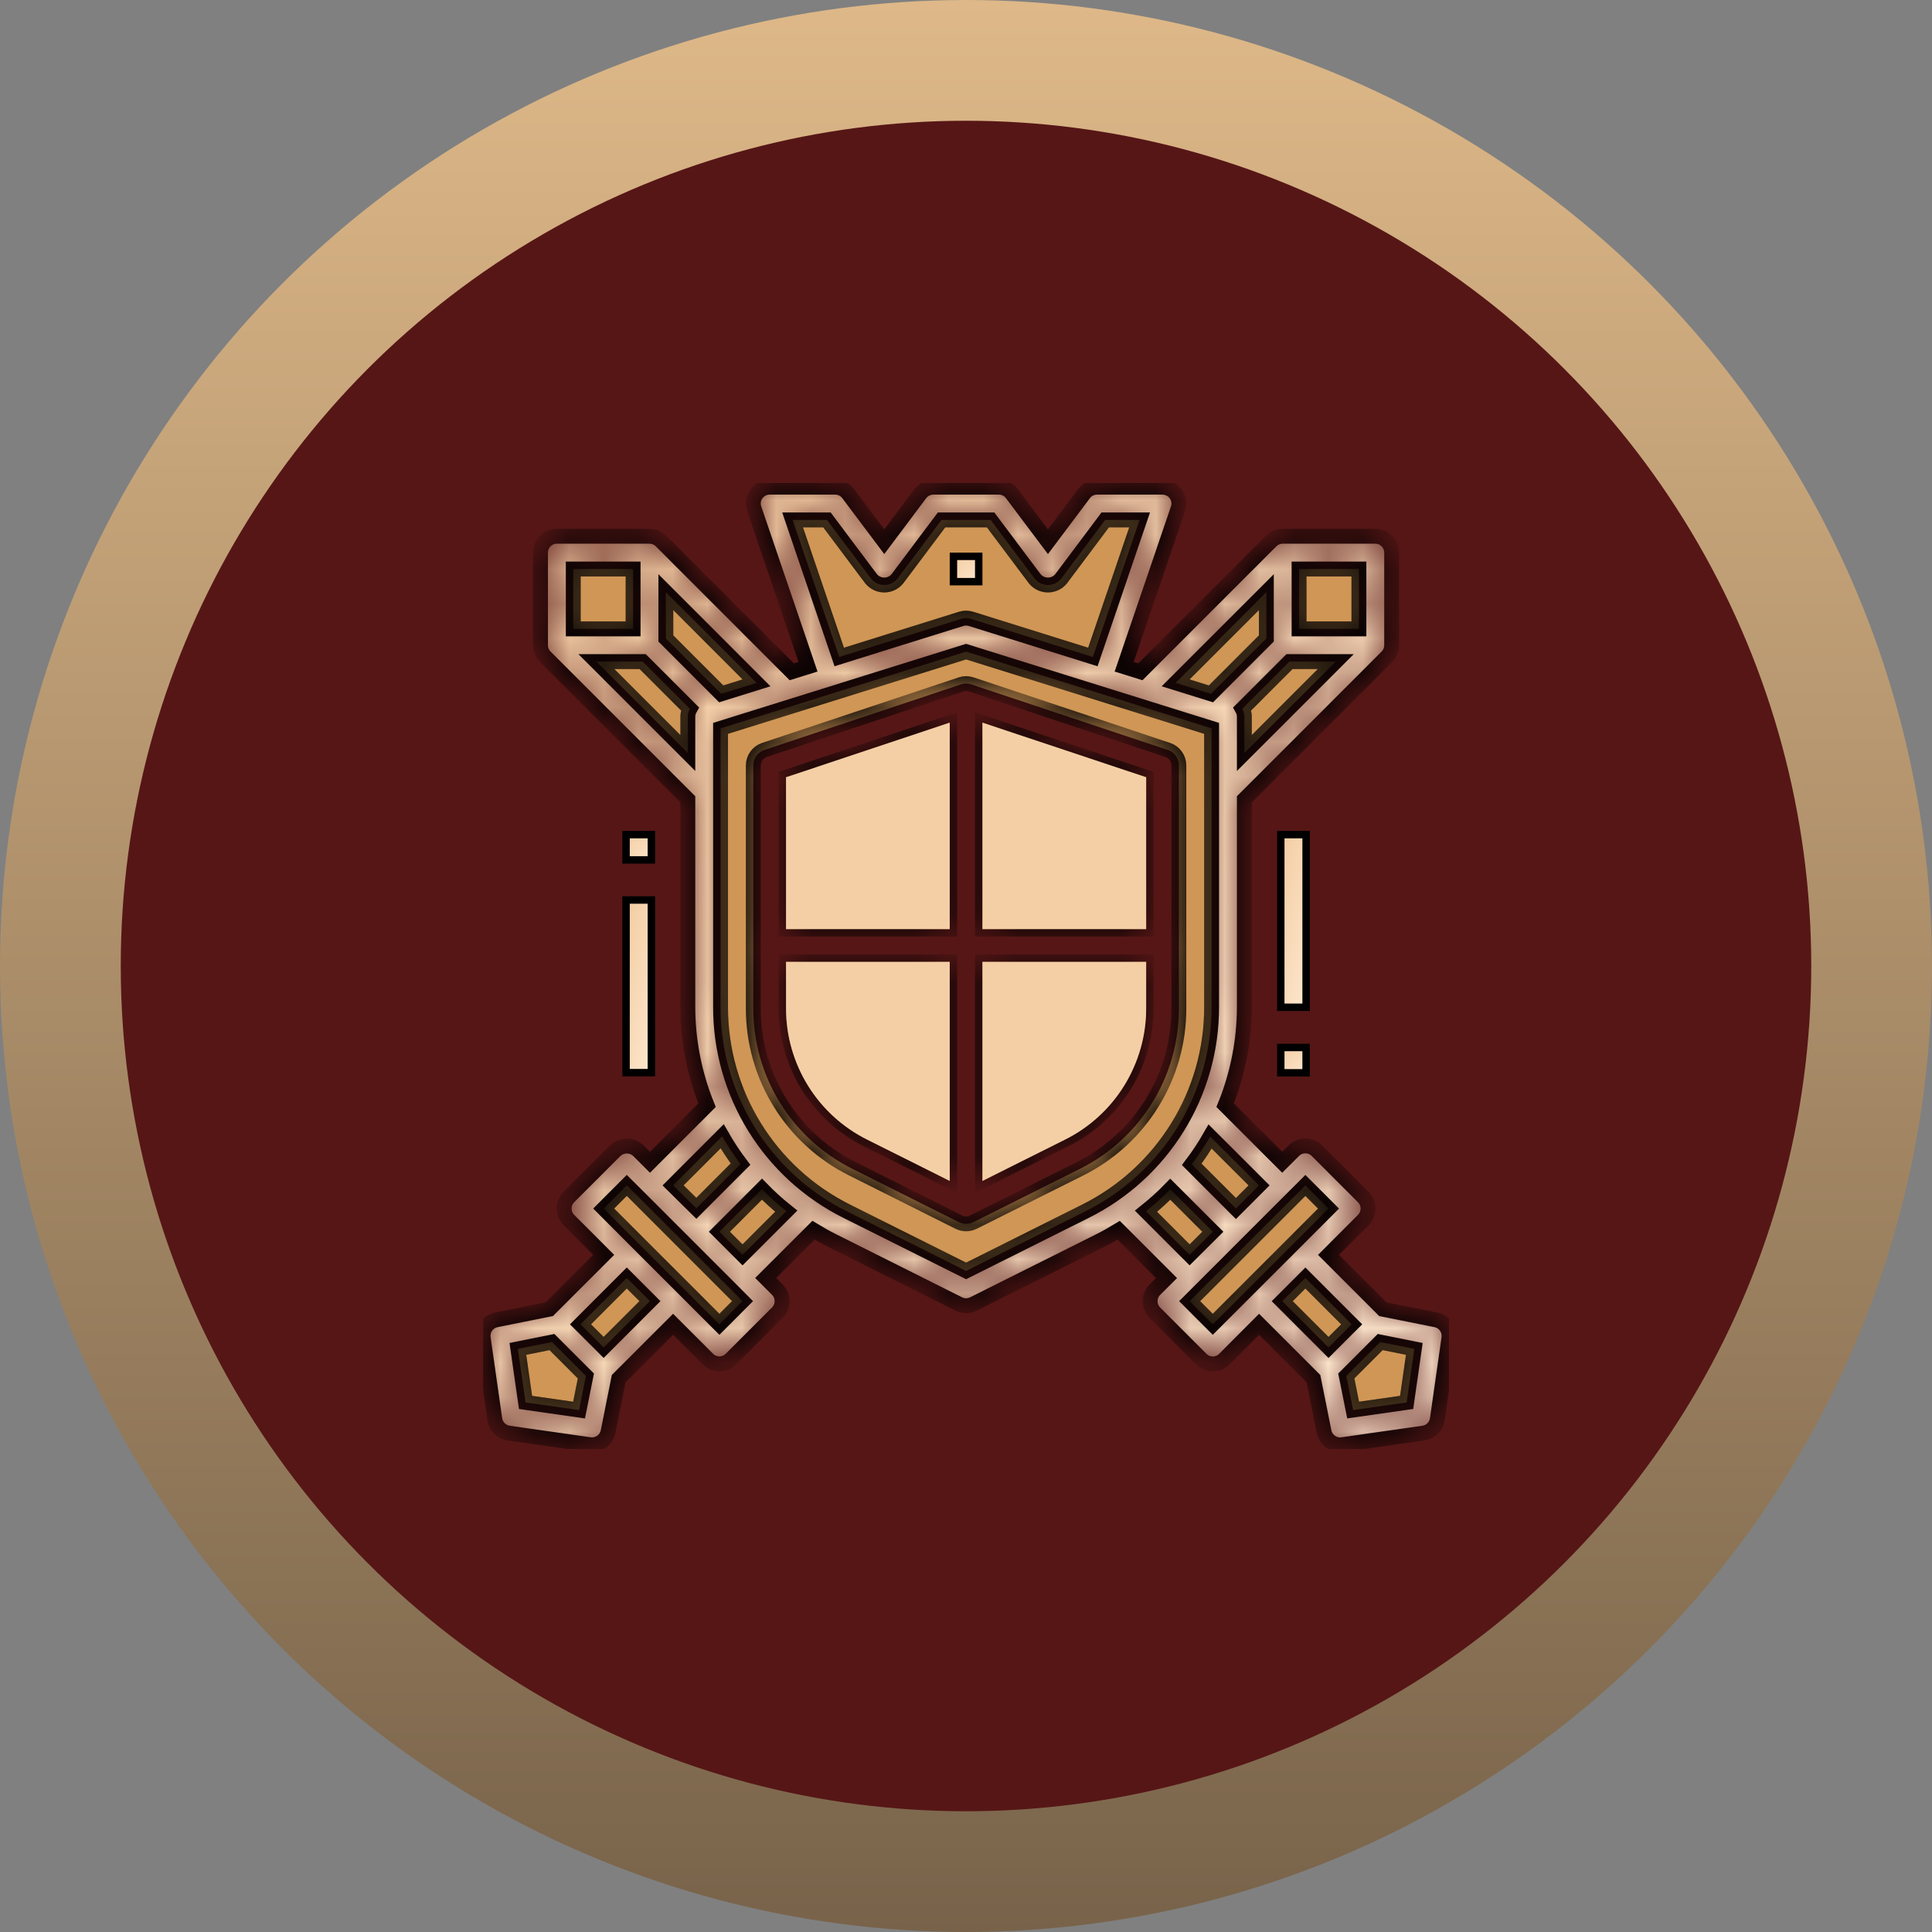 <svg width="56" height="56" viewBox="0 0 56 56" fill="none" xmlns="http://www.w3.org/2000/svg">
<rect x="0" y="0" width="56" height="56" fill="#808080" stroke="none"/>
<circle cx="28" cy="28" r="26.25" fill="#561616" stroke="url(#paint0_linear_302_5095)" stroke-width="3.5"/>
<g clip-path="url(#clip0_302_5095)">
<mask id="path-2-inside-1_302_5095" fill="white">
<path d="M17.497 39.056L16.826 38.386L18.168 37.043L18.839 37.714L17.497 39.056Z"/>
<path d="M20.852 38.386L19.847 37.38L18.504 36.038L17.498 35.03L18.168 34.359L18.504 34.694L21.188 37.378L21.523 37.714L20.852 38.386Z"/>
<path d="M15.233 40.65L15.011 39.098L15.999 38.9L16.982 39.883L16.785 40.872L15.233 40.65Z"/>
<path d="M21.523 36.373L20.852 35.702L22.086 34.468C22.307 34.695 22.542 34.908 22.79 35.106L21.523 36.373Z"/>
<path d="M20.932 32.936C21.092 33.216 21.27 33.486 21.465 33.743L20.184 35.024L19.51 34.359L20.932 32.936Z"/>
<path d="M33.217 35.108C33.465 34.91 33.7 34.697 33.921 34.47L35.155 35.703L34.482 36.373L33.217 35.108Z"/>
<path d="M36.495 34.359L35.824 35.03L34.543 33.749C34.738 33.492 34.916 33.223 35.076 32.943L36.495 34.359Z"/>
<path d="M35.153 38.386L34.482 37.715L34.818 37.379L37.502 34.695L37.837 34.36L38.508 35.031L37.502 36.038L36.159 37.38L35.153 38.386Z"/>
<path d="M37.837 37.044L39.179 38.386L38.508 39.057L37.166 37.715L37.837 37.044Z"/>
<path d="M40.772 40.65L39.221 40.871L39.023 39.883L40.006 38.9L40.995 39.098L40.772 40.65Z"/>
<path d="M36.008 20.545L37.376 19.177H38.718L36.068 21.827V20.763C36.066 20.687 36.046 20.612 36.008 20.545Z"/>
<path d="M36.706 17.164V18.506L35.1 20.112L34.076 19.793L36.706 17.164Z"/>
<path d="M39.389 18.228H37.654V16.493H39.389V18.228Z"/>
<path d="M22.974 15.07H23.97L25.251 16.778C25.297 16.834 25.355 16.879 25.421 16.91C25.486 16.941 25.558 16.957 25.631 16.957C25.703 16.957 25.775 16.941 25.84 16.91C25.906 16.879 25.964 16.834 26.01 16.778L27.291 15.07H28.714L29.995 16.778C30.041 16.834 30.099 16.879 30.165 16.91C30.231 16.941 30.302 16.957 30.375 16.957C30.448 16.957 30.519 16.941 30.585 16.91C30.65 16.879 30.708 16.834 30.755 16.778L32.035 15.07H33.032L31.677 19.043L28.145 17.938C28.052 17.909 27.953 17.909 27.86 17.938L24.326 19.043L22.974 15.07Z"/>
<path d="M20.905 20.112L19.3 18.506V17.164L21.928 19.793L20.905 20.112Z"/>
<path d="M17.287 19.177H18.629L19.997 20.545C19.959 20.612 19.939 20.687 19.937 20.763V21.827L17.287 19.177Z"/>
<path d="M18.351 16.493V18.228H16.616V16.493H18.351Z"/>
<path fill-rule="evenodd" clip-rule="evenodd" d="M28.003 36.838L31.448 35.116C33.704 33.998 35.128 31.693 35.119 29.175V21.112L28.003 18.888L20.886 21.112V29.175C20.877 31.693 22.301 33.997 24.558 35.116L28.003 36.838ZM34.081 21.909C34.139 21.99 34.17 22.087 34.17 22.187L34.17 29.217C34.179 31.197 33.059 33.009 31.285 33.888L28.215 35.424C28.149 35.457 28.076 35.474 28.003 35.474C27.929 35.474 27.857 35.457 27.791 35.424L24.72 33.885C22.947 33.007 21.828 31.196 21.835 29.217V22.187C21.835 22.087 21.866 21.99 21.925 21.909C21.983 21.829 22.065 21.768 22.159 21.737L27.853 19.839C27.95 19.806 28.055 19.806 28.153 19.839L33.846 21.737C33.94 21.768 34.023 21.829 34.081 21.909ZM33.222 26.931H28.477V20.947L33.222 22.529V26.931ZM27.528 20.947V26.931H22.784V22.529L27.528 20.947ZM22.784 29.217V27.88H27.528V34.229L25.144 33.037C23.693 32.318 22.778 30.836 22.784 29.217ZM30.861 33.037L28.477 34.229V27.88H33.221V29.217C33.227 30.836 32.312 32.318 30.861 33.037Z"/>
</mask>
<path d="M17.497 39.056L16.826 38.386L18.168 37.043L18.839 37.714L17.497 39.056Z" fill="#D09655"/>
<path d="M20.852 38.386L19.847 37.38L18.504 36.038L17.498 35.03L18.168 34.359L18.504 34.694L21.188 37.378L21.523 37.714L20.852 38.386Z" fill="#D09655"/>
<path d="M15.233 40.65L15.011 39.098L15.999 38.9L16.982 39.883L16.785 40.872L15.233 40.65Z" fill="#D09655"/>
<path d="M21.523 36.373L20.852 35.702L22.086 34.468C22.307 34.695 22.542 34.908 22.79 35.106L21.523 36.373Z" fill="#D09655"/>
<path d="M20.932 32.936C21.092 33.216 21.27 33.486 21.465 33.743L20.184 35.024L19.51 34.359L20.932 32.936Z" fill="#D09655"/>
<path d="M33.217 35.108C33.465 34.91 33.7 34.697 33.921 34.47L35.155 35.703L34.482 36.373L33.217 35.108Z" fill="#D09655"/>
<path d="M36.495 34.359L35.824 35.03L34.543 33.749C34.738 33.492 34.916 33.223 35.076 32.943L36.495 34.359Z" fill="#D09655"/>
<path d="M35.153 38.386L34.482 37.715L34.818 37.379L37.502 34.695L37.837 34.36L38.508 35.031L37.502 36.038L36.159 37.38L35.153 38.386Z" fill="#D09655"/>
<path d="M37.837 37.044L39.179 38.386L38.508 39.057L37.166 37.715L37.837 37.044Z" fill="#D09655"/>
<path d="M40.772 40.65L39.221 40.871L39.023 39.883L40.006 38.9L40.995 39.098L40.772 40.65Z" fill="#D09655"/>
<path d="M36.008 20.545L37.376 19.177H38.718L36.068 21.827V20.763C36.066 20.687 36.046 20.612 36.008 20.545Z" fill="#D09655"/>
<path d="M36.706 17.164V18.506L35.1 20.112L34.076 19.793L36.706 17.164Z" fill="#D09655"/>
<path d="M39.389 18.228H37.654V16.493H39.389V18.228Z" fill="#D09655"/>
<path d="M22.974 15.07H23.97L25.251 16.778C25.297 16.834 25.355 16.879 25.421 16.91C25.486 16.941 25.558 16.957 25.631 16.957C25.703 16.957 25.775 16.941 25.84 16.91C25.906 16.879 25.964 16.834 26.01 16.778L27.291 15.07H28.714L29.995 16.778C30.041 16.834 30.099 16.879 30.165 16.91C30.231 16.941 30.302 16.957 30.375 16.957C30.448 16.957 30.519 16.941 30.585 16.91C30.65 16.879 30.708 16.834 30.755 16.778L32.035 15.07H33.032L31.677 19.043L28.145 17.938C28.052 17.909 27.953 17.909 27.86 17.938L24.326 19.043L22.974 15.07Z" fill="#D09655"/>
<path d="M20.905 20.112L19.3 18.506V17.164L21.928 19.793L20.905 20.112Z" fill="#D09655"/>
<path d="M17.287 19.177H18.629L19.997 20.545C19.959 20.612 19.939 20.687 19.937 20.763V21.827L17.287 19.177Z" fill="#D09655"/>
<path d="M18.351 16.493V18.228H16.616V16.493H18.351Z" fill="#D09655"/>
<path fill-rule="evenodd" clip-rule="evenodd" d="M28.003 36.838L31.448 35.116C33.704 33.998 35.128 31.693 35.119 29.175V21.112L28.003 18.888L20.886 21.112V29.175C20.877 31.693 22.301 33.997 24.558 35.116L28.003 36.838ZM34.081 21.909C34.139 21.99 34.17 22.087 34.17 22.187L34.17 29.217C34.179 31.197 33.059 33.009 31.285 33.888L28.215 35.424C28.149 35.457 28.076 35.474 28.003 35.474C27.929 35.474 27.857 35.457 27.791 35.424L24.72 33.885C22.947 33.007 21.828 31.196 21.835 29.217V22.187C21.835 22.087 21.866 21.99 21.925 21.909C21.983 21.829 22.065 21.768 22.159 21.737L27.853 19.839C27.95 19.806 28.055 19.806 28.153 19.839L33.846 21.737C33.94 21.768 34.023 21.829 34.081 21.909ZM33.222 26.931H28.477V20.947L33.222 22.529V26.931ZM27.528 20.947V26.931H22.784V22.529L27.528 20.947ZM22.784 29.217V27.88H27.528V34.229L25.144 33.037C23.693 32.318 22.778 30.836 22.784 29.217ZM30.861 33.037L28.477 34.229V27.88H33.221V29.217C33.227 30.836 32.312 32.318 30.861 33.037Z" fill="#D09655"/>
<path d="M17.497 39.056L16.826 38.386L18.168 37.043L18.839 37.714L17.497 39.056Z" stroke="black" stroke-width="0.431" mask="url(#path-2-inside-1_302_5095)"/>
<path d="M20.852 38.386L19.847 37.38L18.504 36.038L17.498 35.03L18.168 34.359L18.504 34.694L21.188 37.378L21.523 37.714L20.852 38.386Z" stroke="black" stroke-width="0.431" mask="url(#path-2-inside-1_302_5095)"/>
<path d="M15.233 40.65L15.011 39.098L15.999 38.9L16.982 39.883L16.785 40.872L15.233 40.65Z" stroke="black" stroke-width="0.431" mask="url(#path-2-inside-1_302_5095)"/>
<path d="M21.523 36.373L20.852 35.702L22.086 34.468C22.307 34.695 22.542 34.908 22.79 35.106L21.523 36.373Z" stroke="black" stroke-width="0.431" mask="url(#path-2-inside-1_302_5095)"/>
<path d="M20.932 32.936C21.092 33.216 21.27 33.486 21.465 33.743L20.184 35.024L19.51 34.359L20.932 32.936Z" stroke="black" stroke-width="0.431" mask="url(#path-2-inside-1_302_5095)"/>
<path d="M33.217 35.108C33.465 34.91 33.7 34.697 33.921 34.47L35.155 35.703L34.482 36.373L33.217 35.108Z" stroke="black" stroke-width="0.431" mask="url(#path-2-inside-1_302_5095)"/>
<path d="M36.495 34.359L35.824 35.03L34.543 33.749C34.738 33.492 34.916 33.223 35.076 32.943L36.495 34.359Z" stroke="black" stroke-width="0.431" mask="url(#path-2-inside-1_302_5095)"/>
<path d="M35.153 38.386L34.482 37.715L34.818 37.379L37.502 34.695L37.837 34.36L38.508 35.031L37.502 36.038L36.159 37.38L35.153 38.386Z" stroke="black" stroke-width="0.431" mask="url(#path-2-inside-1_302_5095)"/>
<path d="M37.837 37.044L39.179 38.386L38.508 39.057L37.166 37.715L37.837 37.044Z" stroke="black" stroke-width="0.431" mask="url(#path-2-inside-1_302_5095)"/>
<path d="M40.772 40.65L39.221 40.871L39.023 39.883L40.006 38.9L40.995 39.098L40.772 40.65Z" stroke="black" stroke-width="0.431" mask="url(#path-2-inside-1_302_5095)"/>
<path d="M36.008 20.545L37.376 19.177H38.718L36.068 21.827V20.763C36.066 20.687 36.046 20.612 36.008 20.545Z" stroke="black" stroke-width="0.431" mask="url(#path-2-inside-1_302_5095)"/>
<path d="M36.706 17.164V18.506L35.1 20.112L34.076 19.793L36.706 17.164Z" stroke="black" stroke-width="0.431" mask="url(#path-2-inside-1_302_5095)"/>
<path d="M39.389 18.228H37.654V16.493H39.389V18.228Z" stroke="black" stroke-width="0.431" mask="url(#path-2-inside-1_302_5095)"/>
<path d="M22.974 15.07H23.97L25.251 16.778C25.297 16.834 25.355 16.879 25.421 16.91C25.486 16.941 25.558 16.957 25.631 16.957C25.703 16.957 25.775 16.941 25.84 16.91C25.906 16.879 25.964 16.834 26.01 16.778L27.291 15.07H28.714L29.995 16.778C30.041 16.834 30.099 16.879 30.165 16.91C30.231 16.941 30.302 16.957 30.375 16.957C30.448 16.957 30.519 16.941 30.585 16.91C30.65 16.879 30.708 16.834 30.755 16.778L32.035 15.07H33.032L31.677 19.043L28.145 17.938C28.052 17.909 27.953 17.909 27.86 17.938L24.326 19.043L22.974 15.07Z" stroke="black" stroke-width="0.431" mask="url(#path-2-inside-1_302_5095)"/>
<path d="M20.905 20.112L19.3 18.506V17.164L21.928 19.793L20.905 20.112Z" stroke="black" stroke-width="0.431" mask="url(#path-2-inside-1_302_5095)"/>
<path d="M17.287 19.177H18.629L19.997 20.545C19.959 20.612 19.939 20.687 19.937 20.763V21.827L17.287 19.177Z" stroke="black" stroke-width="0.431" mask="url(#path-2-inside-1_302_5095)"/>
<path d="M18.351 16.493V18.228H16.616V16.493H18.351Z" stroke="black" stroke-width="0.431" mask="url(#path-2-inside-1_302_5095)"/>
<path fill-rule="evenodd" clip-rule="evenodd" d="M28.003 36.838L31.448 35.116C33.704 33.998 35.128 31.693 35.119 29.175V21.112L28.003 18.888L20.886 21.112V29.175C20.877 31.693 22.301 33.997 24.558 35.116L28.003 36.838ZM34.081 21.909C34.139 21.99 34.17 22.087 34.17 22.187L34.17 29.217C34.179 31.197 33.059 33.009 31.285 33.888L28.215 35.424C28.149 35.457 28.076 35.474 28.003 35.474C27.929 35.474 27.857 35.457 27.791 35.424L24.72 33.885C22.947 33.007 21.828 31.196 21.835 29.217V22.187C21.835 22.087 21.866 21.99 21.925 21.909C21.983 21.829 22.065 21.768 22.159 21.737L27.853 19.839C27.95 19.806 28.055 19.806 28.153 19.839L33.846 21.737C33.94 21.768 34.023 21.829 34.081 21.909ZM33.222 26.931H28.477V20.947L33.222 22.529V26.931ZM27.528 20.947V26.931H22.784V22.529L27.528 20.947ZM22.784 29.217V27.88H27.528V34.229L25.144 33.037C23.693 32.318 22.778 30.836 22.784 29.217ZM30.861 33.037L28.477 34.229V27.88H33.221V29.217C33.227 30.836 32.312 32.318 30.861 33.037Z" stroke="black" stroke-width="0.431" mask="url(#path-2-inside-1_302_5095)"/>
<path d="M22.784 29.218V27.88H27.528V34.229L25.144 33.037C23.693 32.318 22.778 30.836 22.784 29.218Z" fill="#F4CFA6"/>
<path d="M27.528 20.947V26.931H22.784V22.529L27.528 20.947Z" fill="#F4CFA6"/>
<path d="M33.222 26.931H28.477V20.947L33.222 22.529V26.931Z" fill="#F4CFA6"/>
<path d="M30.861 33.037L28.477 34.229V27.88H33.222V29.218C33.227 30.836 32.312 32.318 30.861 33.037Z" fill="#F4CFA6"/>
<path d="M27.636 16.126H28.369V16.86H27.636V16.126Z" fill="url(#paint1_linear_302_5095)" stroke="black" stroke-width="0.215"/>
<mask id="path-5-inside-2_302_5095" fill="white">
<path d="M41.619 38.256L40.083 37.948L38.508 36.373L39.514 35.366C39.699 35.181 39.699 34.88 39.514 34.695L38.172 33.353C37.987 33.168 37.687 33.168 37.502 33.353L37.166 33.688L35.511 32.034C35.879 31.126 36.068 30.155 36.068 29.175V23.169L40.199 19.038C40.243 18.994 40.278 18.942 40.302 18.884C40.326 18.827 40.338 18.765 40.338 18.703V16.019C40.338 15.757 40.126 15.544 39.864 15.544H37.18C37.118 15.544 37.056 15.556 36.998 15.58C36.941 15.604 36.889 15.639 36.844 15.683L33.055 19.473L32.584 19.326L34.145 14.748C34.229 14.5 34.096 14.231 33.848 14.146C33.799 14.13 33.748 14.121 33.696 14.121H31.798C31.725 14.121 31.652 14.138 31.586 14.171C31.52 14.204 31.463 14.252 31.419 14.311L30.375 15.702L29.331 14.311C29.287 14.252 29.23 14.204 29.164 14.171C29.098 14.138 29.025 14.121 28.952 14.121H27.054C26.98 14.121 26.908 14.138 26.842 14.171C26.776 14.204 26.718 14.252 26.674 14.311L25.631 15.702L24.587 14.311C24.543 14.252 24.485 14.204 24.419 14.171C24.354 14.138 24.281 14.121 24.207 14.121H22.309C22.247 14.121 22.185 14.133 22.128 14.157C22.07 14.181 22.018 14.216 21.974 14.26C21.93 14.304 21.895 14.357 21.871 14.414C21.848 14.472 21.835 14.534 21.835 14.596C21.835 14.648 21.844 14.699 21.861 14.748L23.421 19.326L22.95 19.473L19.161 15.683C19.117 15.639 19.065 15.604 19.007 15.58C18.95 15.556 18.888 15.544 18.826 15.544H16.142C15.88 15.544 15.667 15.757 15.667 16.019V18.703C15.667 18.828 15.717 18.949 15.806 19.038L19.937 23.169V29.175C19.937 30.155 20.126 31.126 20.494 32.034L18.84 33.689L18.504 33.353C18.413 33.267 18.293 33.219 18.168 33.219C18.044 33.219 17.924 33.267 17.833 33.353L16.491 34.695C16.306 34.88 16.306 35.181 16.491 35.366L17.498 36.373L15.921 37.948L14.386 38.256C14.267 38.279 14.161 38.347 14.09 38.446C14.019 38.545 13.99 38.667 14.007 38.788L14.342 41.136C14.357 41.238 14.404 41.332 14.476 41.404C14.549 41.477 14.643 41.524 14.745 41.539L17.093 41.874C17.213 41.891 17.335 41.862 17.434 41.792C17.533 41.722 17.602 41.617 17.625 41.498L17.933 39.961L19.51 38.385L20.517 39.392C20.702 39.577 21.003 39.577 21.188 39.392L22.53 38.05C22.715 37.865 22.715 37.564 22.53 37.379L22.194 37.043L23.581 35.657C23.76 35.766 23.944 35.87 24.134 35.965L27.791 37.796C27.857 37.829 27.929 37.846 28.003 37.846C28.076 37.846 28.149 37.829 28.215 37.796L31.872 35.967C32.062 35.872 32.245 35.768 32.425 35.659L33.812 37.046L33.476 37.381C33.291 37.566 33.291 37.867 33.476 38.052L34.818 39.395C35.003 39.58 35.304 39.58 35.489 39.395L36.495 38.385L38.071 39.961L38.379 41.498C38.402 41.617 38.471 41.722 38.57 41.792C38.669 41.862 38.791 41.892 38.911 41.874L41.259 41.539C41.361 41.524 41.455 41.477 41.528 41.405C41.6 41.332 41.647 41.238 41.662 41.136L41.997 38.788C42.014 38.668 41.985 38.546 41.914 38.447C41.844 38.348 41.738 38.279 41.619 38.256ZM36.495 34.359L35.824 35.03L34.543 33.749C34.738 33.492 34.916 33.223 35.076 32.943L36.495 34.359ZM36.008 20.545L37.376 19.177H38.718L36.068 21.827V20.763C36.066 20.687 36.046 20.612 36.008 20.545ZM39.389 18.228H37.654V16.493H39.389V18.228ZM36.706 17.164V18.506L35.1 20.112L34.076 19.793L36.706 17.164ZM22.974 15.07H23.97L25.251 16.778C25.297 16.834 25.355 16.879 25.421 16.91C25.486 16.941 25.558 16.957 25.631 16.957C25.703 16.957 25.775 16.941 25.84 16.91C25.906 16.879 25.964 16.834 26.01 16.778L27.291 15.07H28.714L29.995 16.778C30.041 16.834 30.099 16.879 30.165 16.91C30.231 16.941 30.302 16.957 30.375 16.957C30.448 16.957 30.519 16.941 30.585 16.91C30.65 16.879 30.708 16.834 30.755 16.778L32.035 15.07H33.032L31.677 19.043L28.145 17.938C28.052 17.909 27.953 17.909 27.86 17.938L24.326 19.043L22.974 15.07ZM20.905 20.112L19.3 18.506V17.164L21.928 19.793L20.905 20.112ZM18.351 16.493V18.228H16.616V16.493H18.351ZM17.287 19.177H18.629L19.997 20.545C19.959 20.612 19.939 20.687 19.937 20.763V21.827L17.287 19.177ZM20.932 32.936C21.092 33.216 21.27 33.486 21.465 33.743L20.184 35.024L19.51 34.359L20.932 32.936ZM15.233 40.65L15.011 39.098L15.999 38.9L16.982 39.883L16.785 40.872L15.233 40.65ZM17.497 39.056L16.826 38.386L18.168 37.043L18.839 37.714L17.497 39.056ZM20.852 38.386L19.847 37.38L18.504 36.038L17.498 35.03L18.168 34.359L18.504 34.694L21.188 37.378L21.523 37.714L20.852 38.386ZM21.523 36.373L20.852 35.702L22.086 34.468C22.307 34.695 22.542 34.908 22.79 35.106L21.523 36.373ZM31.448 35.116L28.003 36.838L24.558 35.116C22.301 33.997 20.877 31.693 20.886 29.175V21.112L28.003 18.888L35.119 21.112V29.175C35.128 31.693 33.704 33.997 31.448 35.116L31.448 35.116ZM33.217 35.108C33.465 34.91 33.7 34.697 33.921 34.47L35.155 35.703L34.482 36.373L33.217 35.108ZM35.153 38.386L34.482 37.715L34.818 37.379L37.502 34.695L37.837 34.36L38.508 35.031L37.502 36.038L36.159 37.38L35.153 38.386ZM37.837 37.044L39.179 38.386L38.508 39.057L37.166 37.715L37.837 37.044ZM40.772 40.65L39.221 40.871L39.023 39.883L40.006 38.9L40.995 39.098L40.772 40.65Z"/>
</mask>
<path d="M41.619 38.256L40.083 37.948L38.508 36.373L39.514 35.366C39.699 35.181 39.699 34.88 39.514 34.695L38.172 33.353C37.987 33.168 37.687 33.168 37.502 33.353L37.166 33.688L35.511 32.034C35.879 31.126 36.068 30.155 36.068 29.175V23.169L40.199 19.038C40.243 18.994 40.278 18.942 40.302 18.884C40.326 18.827 40.338 18.765 40.338 18.703V16.019C40.338 15.757 40.126 15.544 39.864 15.544H37.18C37.118 15.544 37.056 15.556 36.998 15.58C36.941 15.604 36.889 15.639 36.844 15.683L33.055 19.473L32.584 19.326L34.145 14.748C34.229 14.5 34.096 14.231 33.848 14.146C33.799 14.13 33.748 14.121 33.696 14.121H31.798C31.725 14.121 31.652 14.138 31.586 14.171C31.52 14.204 31.463 14.252 31.419 14.311L30.375 15.702L29.331 14.311C29.287 14.252 29.23 14.204 29.164 14.171C29.098 14.138 29.025 14.121 28.952 14.121H27.054C26.98 14.121 26.908 14.138 26.842 14.171C26.776 14.204 26.718 14.252 26.674 14.311L25.631 15.702L24.587 14.311C24.543 14.252 24.485 14.204 24.419 14.171C24.354 14.138 24.281 14.121 24.207 14.121H22.309C22.247 14.121 22.185 14.133 22.128 14.157C22.07 14.181 22.018 14.216 21.974 14.26C21.93 14.304 21.895 14.357 21.871 14.414C21.848 14.472 21.835 14.534 21.835 14.596C21.835 14.648 21.844 14.699 21.861 14.748L23.421 19.326L22.95 19.473L19.161 15.683C19.117 15.639 19.065 15.604 19.007 15.58C18.95 15.556 18.888 15.544 18.826 15.544H16.142C15.88 15.544 15.667 15.757 15.667 16.019V18.703C15.667 18.828 15.717 18.949 15.806 19.038L19.937 23.169V29.175C19.937 30.155 20.126 31.126 20.494 32.034L18.84 33.689L18.504 33.353C18.413 33.267 18.293 33.219 18.168 33.219C18.044 33.219 17.924 33.267 17.833 33.353L16.491 34.695C16.306 34.88 16.306 35.181 16.491 35.366L17.498 36.373L15.921 37.948L14.386 38.256C14.267 38.279 14.161 38.347 14.09 38.446C14.019 38.545 13.99 38.667 14.007 38.788L14.342 41.136C14.357 41.238 14.404 41.332 14.476 41.404C14.549 41.477 14.643 41.524 14.745 41.539L17.093 41.874C17.213 41.891 17.335 41.862 17.434 41.792C17.533 41.722 17.602 41.617 17.625 41.498L17.933 39.961L19.51 38.385L20.517 39.392C20.702 39.577 21.003 39.577 21.188 39.392L22.53 38.05C22.715 37.865 22.715 37.564 22.53 37.379L22.194 37.043L23.581 35.657C23.76 35.766 23.944 35.87 24.134 35.965L27.791 37.796C27.857 37.829 27.929 37.846 28.003 37.846C28.076 37.846 28.149 37.829 28.215 37.796L31.872 35.967C32.062 35.872 32.245 35.768 32.425 35.659L33.812 37.046L33.476 37.381C33.291 37.566 33.291 37.867 33.476 38.052L34.818 39.395C35.003 39.58 35.304 39.58 35.489 39.395L36.495 38.385L38.071 39.961L38.379 41.498C38.402 41.617 38.471 41.722 38.57 41.792C38.669 41.862 38.791 41.892 38.911 41.874L41.259 41.539C41.361 41.524 41.455 41.477 41.528 41.405C41.6 41.332 41.647 41.238 41.662 41.136L41.997 38.788C42.014 38.668 41.985 38.546 41.914 38.447C41.844 38.348 41.738 38.279 41.619 38.256ZM36.495 34.359L35.824 35.03L34.543 33.749C34.738 33.492 34.916 33.223 35.076 32.943L36.495 34.359ZM36.008 20.545L37.376 19.177H38.718L36.068 21.827V20.763C36.066 20.687 36.046 20.612 36.008 20.545ZM39.389 18.228H37.654V16.493H39.389V18.228ZM36.706 17.164V18.506L35.1 20.112L34.076 19.793L36.706 17.164ZM22.974 15.07H23.97L25.251 16.778C25.297 16.834 25.355 16.879 25.421 16.91C25.486 16.941 25.558 16.957 25.631 16.957C25.703 16.957 25.775 16.941 25.84 16.91C25.906 16.879 25.964 16.834 26.01 16.778L27.291 15.07H28.714L29.995 16.778C30.041 16.834 30.099 16.879 30.165 16.91C30.231 16.941 30.302 16.957 30.375 16.957C30.448 16.957 30.519 16.941 30.585 16.91C30.65 16.879 30.708 16.834 30.755 16.778L32.035 15.07H33.032L31.677 19.043L28.145 17.938C28.052 17.909 27.953 17.909 27.86 17.938L24.326 19.043L22.974 15.07ZM20.905 20.112L19.3 18.506V17.164L21.928 19.793L20.905 20.112ZM18.351 16.493V18.228H16.616V16.493H18.351ZM17.287 19.177H18.629L19.997 20.545C19.959 20.612 19.939 20.687 19.937 20.763V21.827L17.287 19.177ZM20.932 32.936C21.092 33.216 21.27 33.486 21.465 33.743L20.184 35.024L19.51 34.359L20.932 32.936ZM15.233 40.65L15.011 39.098L15.999 38.9L16.982 39.883L16.785 40.872L15.233 40.65ZM17.497 39.056L16.826 38.386L18.168 37.043L18.839 37.714L17.497 39.056ZM20.852 38.386L19.847 37.38L18.504 36.038L17.498 35.03L18.168 34.359L18.504 34.694L21.188 37.378L21.523 37.714L20.852 38.386ZM21.523 36.373L20.852 35.702L22.086 34.468C22.307 34.695 22.542 34.908 22.79 35.106L21.523 36.373ZM31.448 35.116L28.003 36.838L24.558 35.116C22.301 33.997 20.877 31.693 20.886 29.175V21.112L28.003 18.888L35.119 21.112V29.175C35.128 31.693 33.704 33.997 31.448 35.116L31.448 35.116ZM33.217 35.108C33.465 34.91 33.7 34.697 33.921 34.47L35.155 35.703L34.482 36.373L33.217 35.108ZM35.153 38.386L34.482 37.715L34.818 37.379L37.502 34.695L37.837 34.36L38.508 35.031L37.502 36.038L36.159 37.38L35.153 38.386ZM37.837 37.044L39.179 38.386L38.508 39.057L37.166 37.715L37.837 37.044ZM40.772 40.65L39.221 40.871L39.023 39.883L40.006 38.9L40.995 39.098L40.772 40.65Z" fill="url(#paint2_linear_302_5095)" stroke="black" stroke-width="0.431" mask="url(#path-5-inside-2_302_5095)"/>
<path d="M18.147 24.192H18.88V24.925H18.147V24.192Z" fill="url(#paint3_linear_302_5095)" stroke="black" stroke-width="0.215"/>
<path d="M18.147 26.087H18.88V31.091H18.147V26.087Z" fill="url(#paint4_linear_302_5095)" stroke="black" stroke-width="0.215"/>
<path d="M37.124 30.362H37.858V31.096H37.124V30.362Z" fill="url(#paint5_linear_302_5095)" stroke="black" stroke-width="0.215"/>
<path d="M37.124 24.192H37.858V29.196H37.124V24.192Z" fill="url(#paint6_linear_302_5095)" stroke="black" stroke-width="0.215"/>
</g>
<defs>
<linearGradient id="paint0_linear_302_5095" x1="28" y1="0" x2="28" y2="56" gradientUnits="userSpaceOnUse">
<stop stop-color="#DEB888"/>
<stop offset="1" stop-color="#78634A"/>
</linearGradient>
<linearGradient id="paint1_linear_302_5095" x1="27.564" y1="16.015" x2="28.486" y2="16.986" gradientUnits="userSpaceOnUse">
<stop offset="0.15" stop-color="#F4CFA6"/>
<stop offset="1" stop-color="#FEE9D2"/>
</linearGradient>
<linearGradient id="paint2_linear_302_5095" x1="15.041" y1="14.027" x2="42.029" y2="42.656" gradientUnits="userSpaceOnUse">
<stop offset="0.15" stop-color="#F4CFA6"/>
<stop offset="1" stop-color="#FEE9D2"/>
</linearGradient>
<linearGradient id="paint3_linear_302_5095" x1="18.074" y1="24.081" x2="18.997" y2="25.052" gradientUnits="userSpaceOnUse">
<stop offset="0.15" stop-color="#F4CFA6"/>
<stop offset="1" stop-color="#FEE9D2"/>
</linearGradient>
<linearGradient id="paint4_linear_302_5095" x1="18.074" y1="25.962" x2="19.95" y2="26.321" gradientUnits="userSpaceOnUse">
<stop offset="0.15" stop-color="#F4CFA6"/>
<stop offset="1" stop-color="#FEE9D2"/>
</linearGradient>
<linearGradient id="paint5_linear_302_5095" x1="37.052" y1="30.251" x2="37.975" y2="31.222" gradientUnits="userSpaceOnUse">
<stop offset="0.15" stop-color="#F4CFA6"/>
<stop offset="1" stop-color="#FEE9D2"/>
</linearGradient>
<linearGradient id="paint6_linear_302_5095" x1="37.052" y1="24.067" x2="38.927" y2="24.425" gradientUnits="userSpaceOnUse">
<stop offset="0.15" stop-color="#F4CFA6"/>
<stop offset="1" stop-color="#FEE9D2"/>
</linearGradient>
<clipPath id="clip0_302_5095">
<rect width="28" height="28" fill="white" transform="translate(14.001 14)"/>
</clipPath>
</defs>
</svg>
